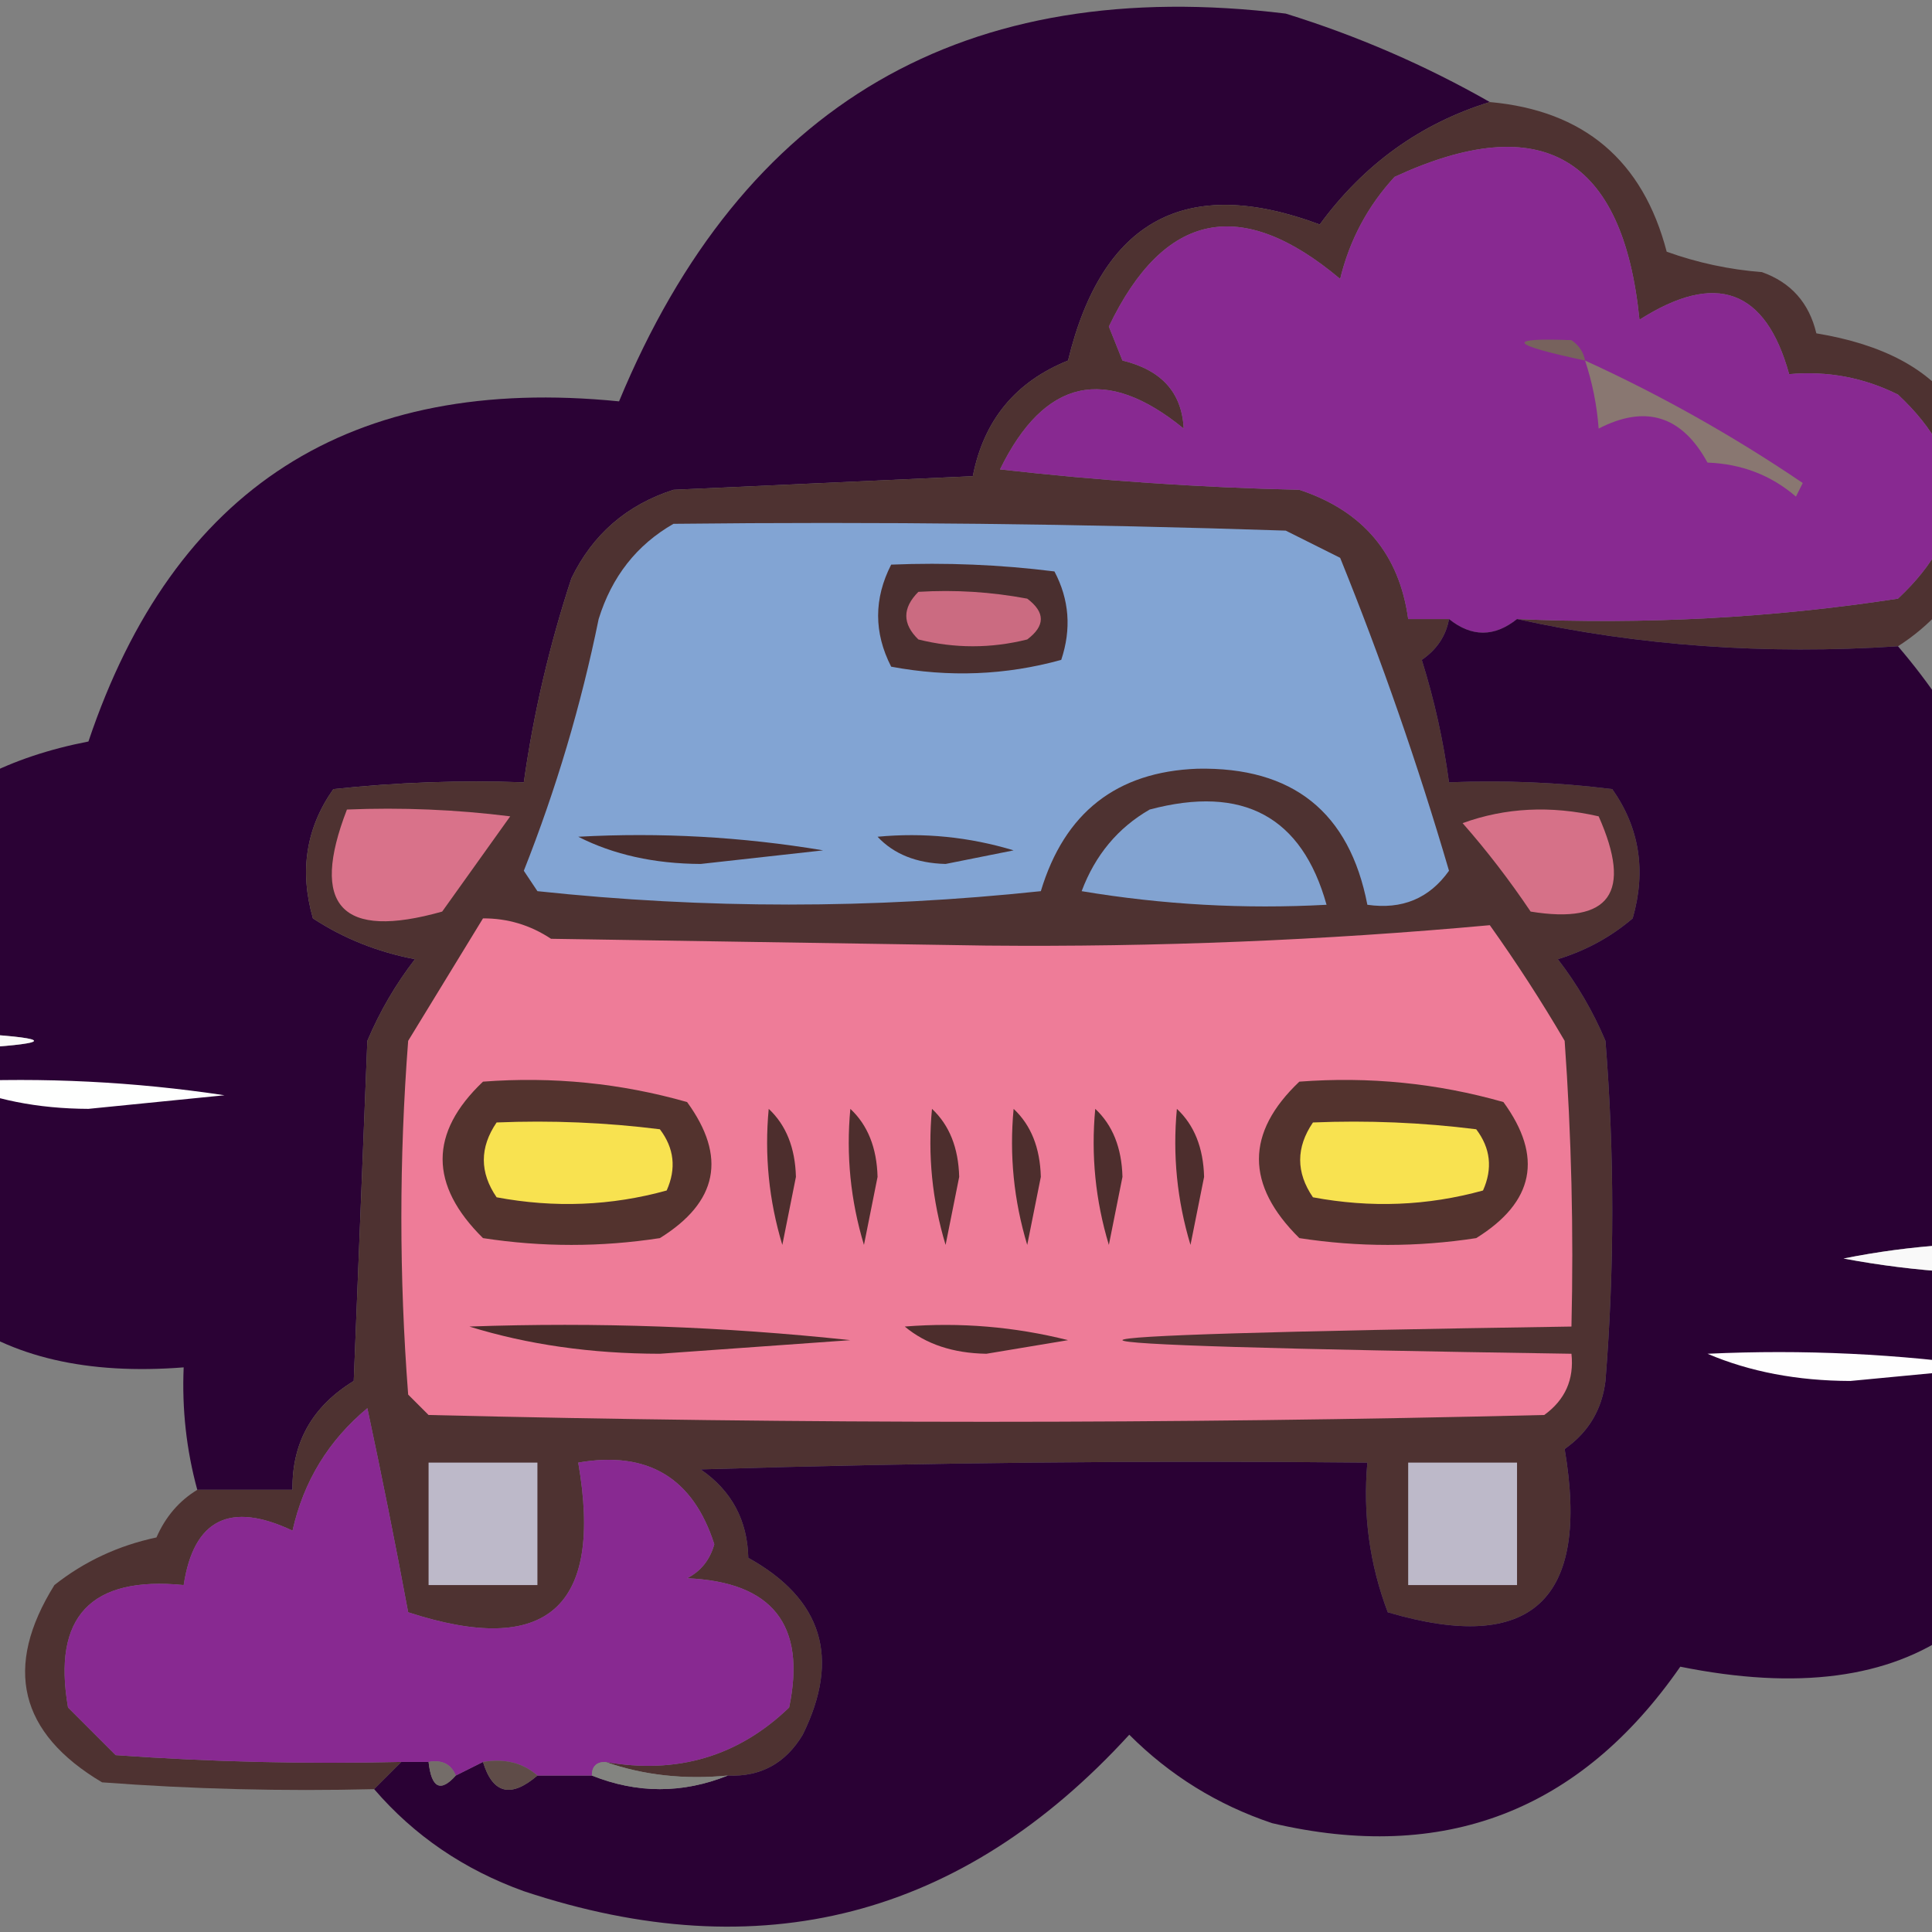 <?xml version="1.0" encoding="UTF-8"?>
<!-- Generated by Pixelmator Pro 3.7.1 -->
<svg width="142" height="142" viewBox="0 0 142 142" xmlns="http://www.w3.org/2000/svg">
    <rect x="0" y="0" width="142" height="142" fill="#808080" stroke="none"/>
    <g id="Group">
        <path id="Path" fill="#2a0034" fill-rule="evenodd" stroke="none" opacity="0.988" d="M 109.5 7.5 C 104.407 9.075 100.24 12.075 97 16.5 C 87.173 12.832 81.006 16.166 78.5 26.5 C 74.637 28.053 72.303 30.886 71.5 35 C 64.167 35.333 56.833 35.667 49.5 36 C 46.063 37.105 43.563 39.272 42 42.5 C 40.386 47.407 39.219 52.407 38.5 57.5 C 33.821 57.334 29.155 57.501 24.5 58 C 22.496 60.841 21.996 64.007 23 67.5 C 25.243 68.971 27.743 69.971 30.5 70.5 C 29.081 72.336 27.914 74.336 27 76.5 C 26.667 84.833 26.333 93.167 26 101.5 C 22.946 103.366 21.446 106.033 21.5 109.5 C 19.167 109.5 16.833 109.5 14.5 109.5 C 13.701 106.57 13.368 103.57 13.5 100.5 C -0.648 101.611 -8.982 95.278 -11.5 81.5 C -12.978 81.762 -14.311 81.429 -15.5 80.5 C -14.007 79.859 -13.007 78.859 -12.5 77.5 C 7.5 76.833 7.5 76.167 -12.5 75.5 C -11.412 63.745 -5.078 56.745 6.5 54.5 C 12.769 35.856 25.769 27.523 45.5 29.5 C 54.568 7.614 70.901 -1.886 94.5 1 C 99.759 2.631 104.759 4.798 109.5 7.5 Z"/>
    </g>
    <g id="g1">
        <path id="path1" fill="#4e3231" fill-rule="evenodd" stroke="none" d="M 109.5 7.5 C 116.416 8.123 120.749 11.79 122.5 18.5 C 124.766 19.314 127.1 19.814 129.5 20 C 131.635 20.759 132.968 22.259 133.5 24.5 C 143.311 26.122 147.144 31.789 145 41.5 C 143.64 44.023 141.807 46.023 139.5 47.5 C 129.773 48.139 120.44 47.472 111.5 45.5 C 120.915 45.917 130.248 45.417 139.5 44 C 144.833 39 144.833 34 139.5 29 C 136.986 27.747 134.32 27.247 131.5 27.5 C 129.779 21.254 126.113 19.92 120.5 23.5 C 119.3 11.503 113.3 8.003 102.5 13 C 100.524 15.146 99.191 17.646 98.5 20.5 C 91.222 14.377 85.555 15.544 81.5 24 C 81.833 24.833 82.167 25.667 82.5 26.5 C 85.373 27.192 86.873 28.859 87 31.5 C 81.27 26.82 76.77 27.82 73.5 34.5 C 80.811 35.331 88.144 35.831 95.5 36 C 100.178 37.546 102.844 40.713 103.5 45.5 C 104.5 45.5 105.5 45.5 106.5 45.5 C 106.279 46.735 105.612 47.735 104.5 48.5 C 105.423 51.447 106.089 54.447 106.5 57.5 C 110.514 57.335 114.514 57.501 118.5 58 C 120.504 60.841 121.004 64.007 120 67.5 C 118.4 68.866 116.567 69.866 114.5 70.5 C 115.919 72.336 117.086 74.336 118 76.5 C 118.667 84.833 118.667 93.167 118 101.5 C 117.74 103.618 116.74 105.284 115 106.5 C 116.886 117.621 112.553 121.621 102 118.5 C 100.663 114.974 100.163 111.308 100.5 107.5 C 84.163 107.333 67.83 107.5 51.5 108 C 53.768 109.558 54.934 111.724 55 114.5 C 60.452 117.527 61.786 121.861 59 127.5 C 57.737 129.607 55.903 130.607 53.5 130.5 C 50.287 130.81 47.287 130.477 44.5 129.5 C 49.765 130.429 54.265 129.096 58 125.5 C 59.274 119.434 56.774 116.268 50.5 116 C 51.516 115.481 52.182 114.647 52.5 113.5 C 50.937 108.612 47.604 106.612 42.5 107.5 C 44.351 118.153 40.185 121.819 30 118.5 C 29.056 113.433 28.056 108.433 27 103.5 C 24.147 105.871 22.314 108.871 21.5 112.5 C 16.904 110.329 14.237 111.663 13.5 116.5 C 6.673 115.825 3.84 118.825 5 125.5 C 6.167 126.667 7.333 127.833 8.5 129 C 15.492 129.5 22.492 129.666 29.5 129.5 C 28.833 130.167 28.167 130.833 27.5 131.5 C 20.825 131.666 14.158 131.5 7.5 131 C 1.403 127.372 0.236 122.538 4 116.5 C 6.192 114.765 8.692 113.598 11.5 113 C 12.163 111.482 13.163 110.315 14.5 109.5 C 16.833 109.5 19.167 109.5 21.5 109.5 C 21.446 106.033 22.946 103.366 26 101.5 C 26.333 93.167 26.667 84.833 27 76.5 C 27.914 74.336 29.081 72.336 30.5 70.5 C 27.743 69.971 25.243 68.971 23 67.5 C 21.996 64.007 22.496 60.841 24.5 58 C 29.155 57.501 33.821 57.334 38.5 57.5 C 39.219 52.407 40.386 47.407 42 42.5 C 43.563 39.272 46.063 37.105 49.5 36 C 56.833 35.667 64.167 35.333 71.5 35 C 72.303 30.886 74.637 28.053 78.5 26.5 C 81.006 16.166 87.173 12.832 97 16.5 C 100.24 12.075 104.407 9.075 109.5 7.5 Z"/>
    </g>
    <g id="g2">
        <path id="path2" fill="#882991" fill-rule="evenodd" stroke="none" d="M 111.5 45.5 C 109.833 46.833 108.167 46.833 106.5 45.5 C 105.5 45.5 104.5 45.5 103.5 45.5 C 102.844 40.713 100.178 37.546 95.5 36 C 88.144 35.831 80.811 35.331 73.5 34.5 C 76.77 27.82 81.27 26.82 87 31.5 C 86.873 28.859 85.373 27.192 82.5 26.5 C 82.167 25.667 81.833 24.833 81.5 24 C 85.555 15.544 91.222 14.377 98.5 20.5 C 99.191 17.646 100.524 15.146 102.5 13 C 113.3 8.003 119.3 11.503 120.5 23.5 C 126.113 19.92 129.779 21.254 131.5 27.5 C 134.32 27.247 136.986 27.747 139.5 29 C 144.833 34 144.833 39 139.5 44 C 130.248 45.417 120.915 45.917 111.5 45.5 Z"/>
    </g>
    <g id="g3">
        <path id="path3" fill="#897771" fill-rule="evenodd" stroke="none" d="M 116.5 26.5 C 122.049 29.033 127.382 32.033 132.5 35.5 C 132.333 35.833 132.167 36.167 132 36.5 C 130.174 34.926 128.007 34.093 125.5 34 C 123.616 30.554 120.949 29.72 117.5 31.5 C 117.371 29.784 117.038 28.117 116.5 26.5 Z"/>
    </g>
    <g id="g4">
        <path id="path4" fill="#77625d" fill-rule="evenodd" stroke="none" d="M 116.5 26.5 C 110.919 25.314 110.586 24.814 115.5 25 C 116.056 25.383 116.389 25.883 116.5 26.5 Z"/>
    </g>
    <g id="g5">
        <path id="path5" fill="#82a4d3" fill-rule="evenodd" stroke="none" d="M 49.5 38.5 C 64.504 38.333 79.504 38.5 94.5 39 C 95.833 39.667 97.167 40.333 98.5 41 C 101.538 48.503 104.205 56.169 106.5 64 C 105.056 66.034 103.056 66.868 100.5 66.5 C 99.184 59.69 95.017 56.357 88 56.5 C 82.073 56.725 78.239 59.725 76.5 65.5 C 64.134 66.813 51.801 66.813 39.5 65.5 C 39.167 65 38.833 64.5 38.5 64 C 40.875 58 42.709 51.833 44 45.5 C 44.967 42.379 46.8 40.046 49.5 38.5 Z"/>
    </g>
    <g id="g6">
        <path id="path6" fill="#4a2f2f" fill-rule="evenodd" stroke="none" d="M 65.5 41.5 C 69.514 41.335 73.514 41.501 77.5 42 C 78.591 44.064 78.758 46.23 78 48.5 C 73.921 49.63 69.755 49.796 65.5 49 C 64.221 46.502 64.221 44.002 65.5 41.5 Z"/>
    </g>
    <g id="g7">
        <path id="path7" fill="#cb6b81" fill-rule="evenodd" stroke="none" d="M 67.5 43.5 C 70.187 43.336 72.854 43.503 75.5 44 C 76.833 45 76.833 46 75.5 47 C 72.833 47.667 70.167 47.667 67.5 47 C 66.316 45.854 66.316 44.688 67.5 43.5 Z"/>
    </g>
    <g id="g8">
        <path id="path8" fill="#2a0034" fill-rule="evenodd" stroke="none" opacity="0.992" d="M 106.5 45.5 C 108.167 46.833 109.833 46.833 111.5 45.5 C 120.44 47.472 129.773 48.139 139.5 47.5 C 148.868 58.447 150.868 70.613 145.5 84 C 147.797 86.099 149.464 88.599 150.5 91.5 C 145.456 91.173 140.456 91.506 135.5 92.5 C 140.792 93.495 146.125 93.828 151.5 93.5 C 152.15 95.435 152.483 97.435 152.5 99.5 C 164.5 100.167 164.5 100.833 152.5 101.5 C 150.37 118.969 140.703 125.969 123.5 122.5 C 116.123 133.126 106.123 136.96 93.5 134 C 89.49 132.657 85.99 130.491 83 127.5 C 70.71 140.948 55.877 144.781 38.5 139 C 34.106 137.418 30.439 134.918 27.5 131.5 C 28.167 130.833 28.833 130.167 29.5 129.5 C 30.167 129.5 30.833 129.5 31.5 129.5 C 31.711 131.424 32.377 131.757 33.5 130.5 C 34.167 130.167 34.833 129.833 35.5 129.5 C 36.211 131.842 37.544 132.175 39.5 130.5 C 40.833 130.5 42.167 130.5 43.5 130.5 C 46.833 131.833 50.167 131.833 53.5 130.5 C 55.903 130.607 57.737 129.607 59 127.5 C 61.786 121.861 60.452 117.527 55 114.5 C 54.934 111.724 53.768 109.558 51.5 108 C 67.83 107.5 84.163 107.333 100.5 107.5 C 100.163 111.308 100.663 114.974 102 118.5 C 112.553 121.621 116.886 117.621 115 106.5 C 116.74 105.284 117.74 103.618 118 101.5 C 118.667 93.167 118.667 84.833 118 76.5 C 117.086 74.336 115.919 72.336 114.5 70.5 C 116.567 69.866 118.4 68.866 120 67.5 C 121.004 64.007 120.504 60.841 118.5 58 C 114.514 57.501 110.514 57.335 106.5 57.5 C 106.089 54.447 105.423 51.447 104.5 48.5 C 105.612 47.735 106.279 46.735 106.5 45.5 Z"/>
    </g>
    <g id="g9">
        <path id="path9" fill="#82a3d1" fill-rule="evenodd" stroke="none" d="M 84.5 59.5 C 91.357 57.678 95.691 60.011 97.5 66.5 C 91.463 66.829 85.463 66.496 79.5 65.5 C 80.497 62.845 82.164 60.845 84.5 59.5 Z"/>
    </g>
    <g id="g10">
        <path id="path10" fill="#d9728a" fill-rule="evenodd" stroke="none" d="M 25.5 59.5 C 29.514 59.335 33.514 59.501 37.5 60 C 35.833 62.333 34.167 64.667 32.5 67 C 25.088 69.09 22.755 66.59 25.5 59.5 Z"/>
    </g>
    <g id="g11">
        <path id="path11" fill="#d67188" fill-rule="evenodd" stroke="none" d="M 107.5 60.5 C 110.64 59.359 113.973 59.192 117.5 60 C 119.996 65.612 118.329 67.946 112.5 67 C 110.934 64.674 109.268 62.508 107.5 60.5 Z"/>
    </g>
    <g id="g12">
        <path id="path12" fill="#482d2d" fill-rule="evenodd" stroke="none" d="M 42.5 61.5 C 48.537 61.171 54.537 61.504 60.5 62.5 C 57.5 62.833 54.5 63.167 51.5 63.5 C 48.087 63.483 45.087 62.816 42.5 61.5 Z"/>
    </g>
    <g id="g13">
        <path id="path13" fill="#493030" fill-rule="evenodd" stroke="none" d="M 64.5 61.5 C 67.898 61.18 71.232 61.513 74.5 62.5 C 72.833 62.833 71.167 63.167 69.5 63.5 C 67.36 63.444 65.694 62.777 64.5 61.5 Z"/>
    </g>
    <g id="g14">
        <path id="path14" fill="#ee7c98" fill-rule="evenodd" stroke="none" d="M 35.5 67.5 C 37.308 67.491 38.975 67.991 40.5 69 C 51.167 69.167 61.833 69.333 72.5 69.5 C 84.979 69.615 97.312 69.115 109.5 68 C 111.458 70.748 113.291 73.581 115 76.5 C 115.5 83.492 115.666 90.492 115.5 97.5 C 71.5 98.167 71.5 98.833 115.5 99.5 C 115.703 101.39 115.037 102.89 113.5 104 C 86.167 104.667 58.833 104.667 31.5 104 C 31 103.5 30.5 103 30 102.5 C 29.333 93.833 29.333 85.167 30 76.5 C 31.845 73.472 33.678 70.472 35.5 67.5 Z"/>
    </g>
    <g id="g15">
        <path id="path15" fill="#fefffe" fill-rule="evenodd" stroke="none" opacity="0.956" d="M -12.5 75.5 C 7.5 76.167 7.5 76.833 -12.5 77.5 C -21.833 76.833 -21.833 76.167 -12.5 75.5 Z"/>
    </g>
    <g id="g16">
        <path id="path16" fill="#fefffe" fill-rule="evenodd" stroke="none" d="M -3.5 79.5 C 3.2 79.17 9.867 79.503 16.5 80.5 C 13.167 80.833 9.833 81.167 6.5 81.5 C 2.761 81.486 -0.572 80.82 -3.5 79.5 Z"/>
    </g>
    <g id="g17">
        <path id="path17" fill="#53332e" fill-rule="evenodd" stroke="none" d="M 35.5 79.5 C 40.628 79.112 45.628 79.612 50.5 81 C 53.429 85.019 52.763 88.353 48.5 91 C 44.167 91.667 39.833 91.667 35.5 91 C 31.542 87.092 31.542 83.259 35.5 79.5 Z"/>
    </g>
    <g id="g18">
        <path id="path18" fill="#53332e" fill-rule="evenodd" stroke="none" d="M 95.5 79.5 C 100.628 79.112 105.628 79.612 110.5 81 C 113.43 85.019 112.763 88.353 108.5 91 C 104.167 91.667 99.833 91.667 95.5 91 C 91.542 87.092 91.542 83.259 95.5 79.5 Z"/>
    </g>
    <g id="g19">
        <path id="path19" fill="#f8e250" fill-rule="evenodd" stroke="none" d="M 36.5 82.5 C 40.514 82.334 44.514 82.501 48.5 83 C 49.554 84.388 49.72 85.888 49 87.5 C 44.922 88.629 40.755 88.796 36.5 88 C 35.247 86.172 35.247 84.339 36.5 82.5 Z"/>
    </g>
    <g id="g20">
        <path id="path20" fill="#4d2e2d" fill-rule="evenodd" stroke="none" d="M 56.5 81.5 C 57.777 82.694 58.444 84.36 58.5 86.5 C 58.167 88.167 57.833 89.833 57.5 91.5 C 56.513 88.232 56.18 84.898 56.5 81.5 Z"/>
    </g>
    <g id="g21">
        <path id="path21" fill="#4d2e2d" fill-rule="evenodd" stroke="none" d="M 62.5 81.5 C 63.777 82.694 64.444 84.36 64.5 86.5 C 64.167 88.167 63.833 89.833 63.5 91.5 C 62.513 88.232 62.18 84.898 62.5 81.5 Z"/>
    </g>
    <g id="g22">
        <path id="path22" fill="#4d2e2d" fill-rule="evenodd" stroke="none" d="M 68.5 81.5 C 69.777 82.694 70.444 84.36 70.5 86.5 C 70.167 88.167 69.833 89.833 69.5 91.5 C 68.513 88.232 68.18 84.898 68.5 81.5 Z"/>
    </g>
    <g id="g23">
        <path id="path23" fill="#4d2e2d" fill-rule="evenodd" stroke="none" d="M 74.5 81.5 C 75.777 82.694 76.444 84.36 76.5 86.5 C 76.167 88.167 75.833 89.833 75.5 91.5 C 74.513 88.232 74.18 84.898 74.5 81.5 Z"/>
    </g>
    <g id="g24">
        <path id="path24" fill="#4d2e2d" fill-rule="evenodd" stroke="none" d="M 80.5 81.5 C 81.777 82.694 82.444 84.36 82.5 86.5 C 82.167 88.167 81.833 89.833 81.5 91.5 C 80.513 88.232 80.18 84.898 80.5 81.5 Z"/>
    </g>
    <g id="g25">
        <path id="path25" fill="#4d2e2d" fill-rule="evenodd" stroke="none" d="M 86.5 81.5 C 87.777 82.694 88.444 84.36 88.5 86.5 C 88.167 88.167 87.833 89.833 87.5 91.5 C 86.513 88.232 86.18 84.898 86.5 81.5 Z"/>
    </g>
    <g id="g26">
        <path id="path26" fill="#f8e250" fill-rule="evenodd" stroke="none" d="M 96.5 82.5 C 100.514 82.334 104.514 82.501 108.5 83 C 109.554 84.388 109.72 85.888 109 87.5 C 104.921 88.629 100.755 88.796 96.5 88 C 95.248 86.172 95.248 84.339 96.5 82.5 Z"/>
    </g>
    <g id="g27">
        <path id="path27" fill="#fefefe" fill-rule="evenodd" stroke="none" opacity="0.956" d="M 150.5 91.5 C 152.924 91.192 155.257 91.526 157.5 92.5 C 155.604 93.466 153.604 93.799 151.5 93.5 C 146.125 93.828 140.792 93.495 135.5 92.5 C 140.456 91.506 145.456 91.173 150.5 91.5 Z"/>
    </g>
    <g id="g28">
        <path id="path28" fill="#492c2a" fill-rule="evenodd" stroke="none" d="M 34.5 97.5 C 43.857 97.168 53.19 97.502 62.5 98.5 C 57.833 98.833 53.167 99.167 48.5 99.5 C 43.449 99.493 38.783 98.827 34.5 97.5 Z"/>
    </g>
    <g id="g29">
        <path id="path29" fill="#4c2d2c" fill-rule="evenodd" stroke="none" d="M 66.5 97.5 C 70.555 97.176 74.555 97.509 78.5 98.5 C 76.5 98.833 74.5 99.167 72.5 99.5 C 70.048 99.461 68.048 98.794 66.5 97.5 Z"/>
    </g>
    <g id="g30">
        <path id="path30" fill="#fefefe" fill-rule="evenodd" stroke="none" d="M 125.5 99.5 C 132.532 99.17 139.532 99.503 146.5 100.5 C 143 100.833 139.5 101.167 136 101.5 C 132.098 101.488 128.598 100.821 125.5 99.5 Z"/>
    </g>
    <g id="g31">
        <path id="path31" fill="#882991" fill-rule="evenodd" stroke="none" d="M 44.5 129.5 C 43.833 129.5 43.5 129.833 43.5 130.5 C 42.167 130.5 40.833 130.5 39.5 130.5 C 38.432 129.566 37.099 129.232 35.5 129.5 C 34.833 129.833 34.167 130.167 33.5 130.5 C 33.158 129.662 32.492 129.328 31.5 129.5 C 30.833 129.5 30.167 129.5 29.5 129.5 C 22.492 129.666 15.492 129.5 8.5 129 C 7.333 127.833 6.167 126.667 5 125.5 C 3.84 118.825 6.673 115.825 13.5 116.5 C 14.237 111.663 16.904 110.329 21.5 112.5 C 22.314 108.871 24.147 105.871 27 103.5 C 28.056 108.433 29.056 113.433 30 118.5 C 40.185 121.819 44.351 118.153 42.5 107.5 C 47.604 106.612 50.937 108.612 52.5 113.5 C 52.182 114.647 51.516 115.481 50.5 116 C 56.774 116.268 59.274 119.434 58 125.5 C 54.265 129.096 49.765 130.429 44.5 129.5 Z"/>
    </g>
    <g id="g32">
        <path id="path32" fill="#bdb9c9" fill-rule="evenodd" stroke="none" d="M 31.5 107.5 C 34.167 107.5 36.833 107.5 39.5 107.5 C 39.5 110.5 39.5 113.5 39.5 116.5 C 36.833 116.5 34.167 116.5 31.5 116.5 C 31.5 113.5 31.5 110.5 31.5 107.5 Z"/>
    </g>
    <g id="g33">
        <path id="path33" fill="#bdb9c9" fill-rule="evenodd" stroke="none" d="M 103.5 107.5 C 106.167 107.5 108.833 107.5 111.5 107.5 C 111.5 110.5 111.5 113.5 111.5 116.5 C 108.833 116.5 106.167 116.5 103.5 116.5 C 103.5 113.5 103.5 110.5 103.5 107.5 Z"/>
    </g>
    <g id="g34">
        <path id="path34" fill="#5f4c48" fill-rule="evenodd" stroke="none" d="M 35.5 129.5 C 37.099 129.232 38.432 129.566 39.5 130.5 C 37.544 132.175 36.211 131.842 35.5 129.5 Z"/>
    </g>
    <g id="g35">
        <path id="path35" fill="#746d69" fill-rule="evenodd" stroke="none" d="M 31.5 129.5 C 32.492 129.328 33.158 129.662 33.5 130.5 C 32.377 131.757 31.711 131.424 31.5 129.5 Z"/>
    </g>
    <g id="g36">
        <path id="path36" fill="#838480" fill-rule="evenodd" stroke="none" d="M 44.5 129.5 C 47.287 130.477 50.287 130.81 53.5 130.5 C 50.167 131.833 46.833 131.833 43.5 130.5 C 43.5 129.833 43.833 129.5 44.5 129.5 Z"/>
    </g>
</svg>
